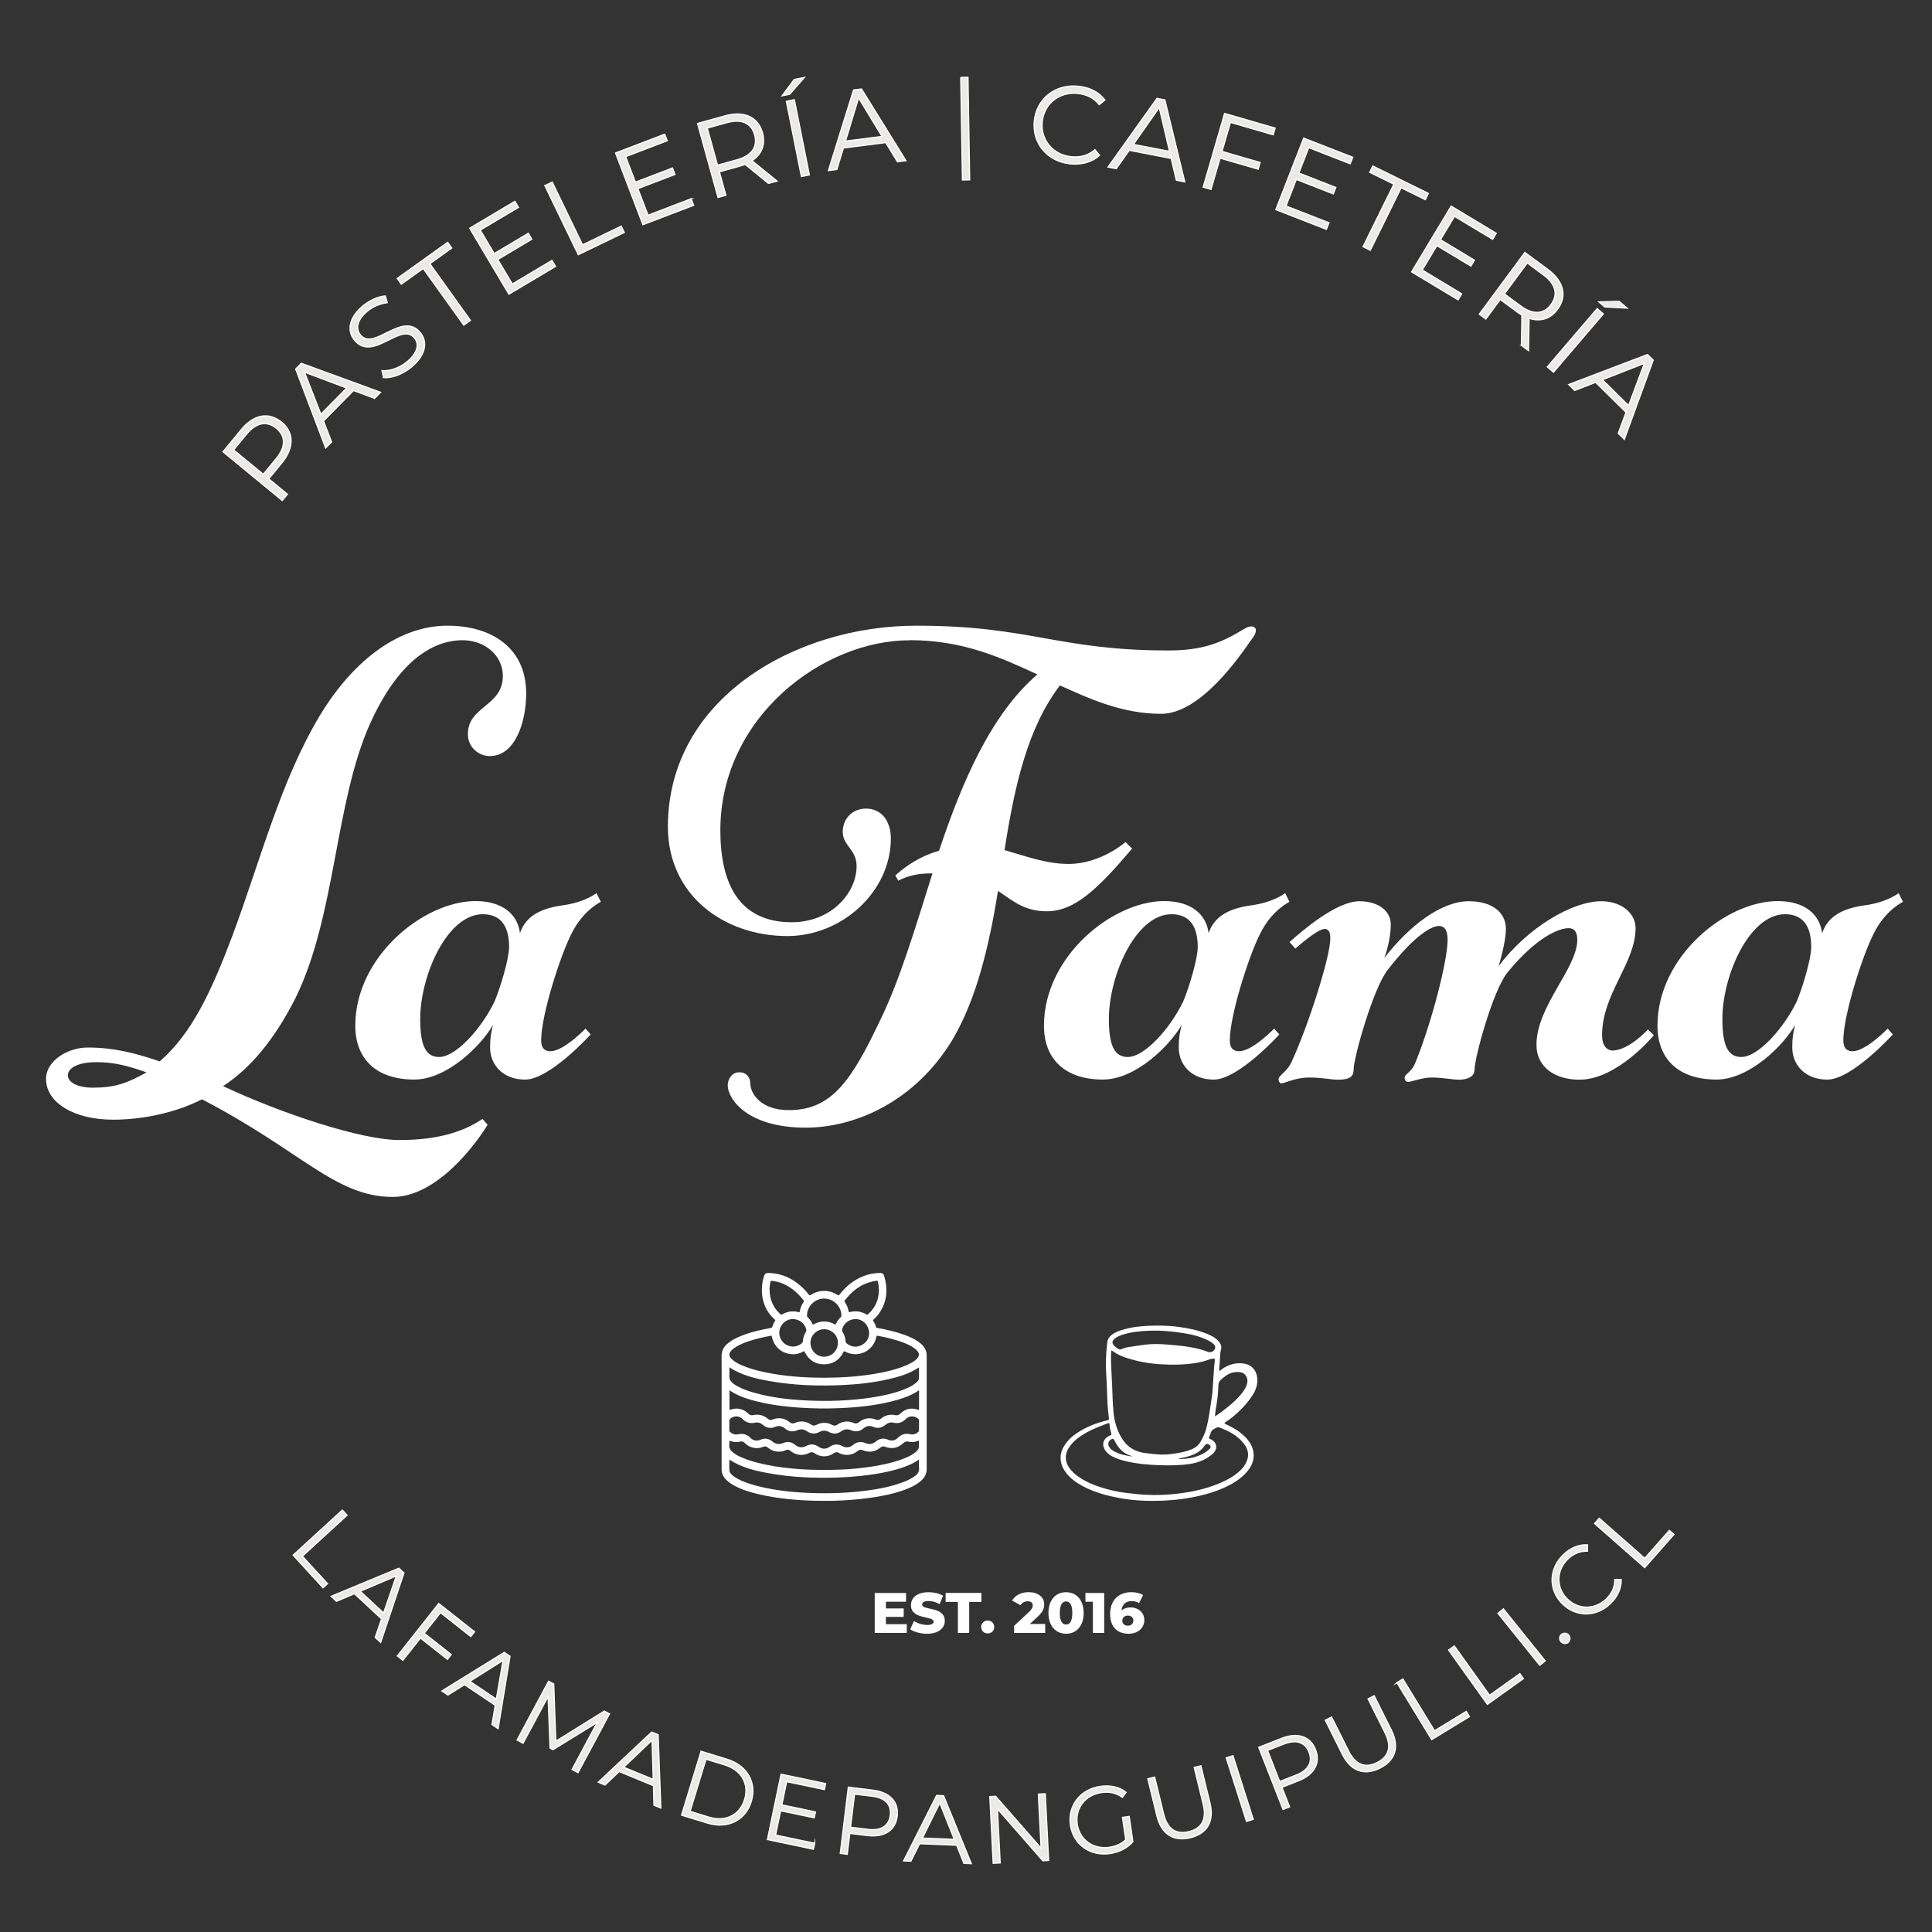 <?xml version="1.0" encoding="UTF-8"?>
<svg id="Capa_1" data-name="Capa 1" xmlns="http://www.w3.org/2000/svg" viewBox="0 0 400 400">
  <rect x="0" y="0" width="400" height="400" fill="#333333" stroke="none"/>
  <defs>
    <style>
      .cls-1 {
        fill: #ebeae6;
        stroke: #fff;
        stroke-miterlimit: 10;
        stroke-width: .25px;
      }

      .cls-2 {
        fill: #fff;
        stroke-width: 0px;
      }
    </style>
  </defs>
  <g>
    <g>
      <path class="cls-2" d="m187.74,336.27v1.81h-6.64v-8.27h6.49v1.81h-4.17v1.39h3.68v1.75h-3.68v1.51h4.33Z"/>
      <path class="cls-2" d="m188.45,337.34l.77-1.73c.73.48,1.77.82,2.73.82s1.35-.27,1.35-.67c0-1.31-4.7-.35-4.7-3.43,0-1.48,1.21-2.68,3.66-2.68,1.07,0,2.19.25,3,.72l-.72,1.74c-.79-.43-1.57-.64-2.29-.64-.98,0-1.33.33-1.33.74,0,1.26,4.69.32,4.69,3.37,0,1.44-1.21,2.67-3.66,2.67-1.36,0-2.71-.37-3.49-.91Z"/>
      <path class="cls-2" d="m198.32,331.66h-2.54v-1.86h7.41v1.86h-2.53v6.42h-2.34v-6.42Z"/>
      <path class="cls-2" d="m203.14,336.85c0-.81.59-1.33,1.35-1.33s1.35.52,1.35,1.33-.58,1.33-1.35,1.33-1.35-.55-1.35-1.33Z"/>
      <path class="cls-2" d="m216.4,336.22v1.86h-6.44v-1.47l3.1-2.89c.66-.62.76-.99.76-1.34,0-.53-.35-.85-1.06-.85-.6,0-1.15.27-1.48.81l-1.74-.97c.63-1.04,1.8-1.73,3.43-1.73,1.9,0,3.22.98,3.22,2.52,0,.8-.23,1.54-1.41,2.62l-1.56,1.44h3.19Z"/>
      <path class="cls-2" d="m217.07,333.95c0-2.73,1.54-4.3,3.65-4.3s3.64,1.57,3.64,4.3-1.54,4.3-3.64,4.3-3.65-1.57-3.65-4.3Zm4.94,0c0-1.74-.54-2.39-1.29-2.39s-1.3.65-1.3,2.39.54,2.39,1.3,2.39,1.29-.65,1.29-2.39Z"/>
      <path class="cls-2" d="m228.61,329.81v8.27h-2.34v-6.46h-1.54v-1.81h3.88Z"/>
      <path class="cls-2" d="m236.92,335.42c0,1.73-1.44,2.83-3.25,2.83-2.32,0-3.83-1.39-3.83-4.08,0-2.88,1.78-4.53,4.39-4.53.94,0,1.83.21,2.44.6l-.85,1.68c-.47-.33-.99-.43-1.53-.43-1.18,0-1.97.66-2.09,1.93.46-.4,1.09-.62,1.87-.62,1.56,0,2.85,1.03,2.85,2.61Zm-2.27.11c0-.64-.46-1.04-1.14-1.04s-1.15.43-1.15,1.05.45,1.04,1.16,1.04c.66,0,1.12-.4,1.12-1.05Z"/>
    </g>
    <g>
      <path class="cls-2" d="m100.94,232.88c-2.26,3.77-10.41,14.93-19.61,14.93-11.92,0-18.86-9.5-39.52-20.21-5.58,2.87-12.52,4.22-18.4,4.22-7.99,0-13.88-3.47-13.88-8.45,0-3.77,4.53-6.49,8.6-6.49,5.28,0,9.65,1.06,14.93,2.87,6.64-5.73,10.71-14.48,15.09-26.1,6.03-16.29,9.96-31.98,18.1-45.56,7.24-11.92,16.75-18.55,26.4-18.55,9.05,0,16.29,4.53,16.29,14.03,0,5.88-2.26,12.97-7.54,12.97-2.26,0-4.53-1.81-4.53-4.53,0-5.88,7.24-5.73,7.24-12.07,0-4.37-3.92-7.39-8.3-7.39-7.54,0-14.18,6.18-19.16,17.2-7.39,16.44-7.09,39.98-15.54,57.02-4.38,8.6-9.35,14.48-14.93,18.1,12.22,5.73,28.66,11.16,36.51,11.16,7.09,0,12.82-1.36,17.2-4.38l1.05,1.21Zm-70.6-10.86c-3.92-1.36-6.64-2.11-10.41-2.11s-5.88,1.21-5.88,2.72,2.11,2.56,5.13,2.56c4.68,0,7.09-.91,11.16-3.17Z"/>
      <path class="cls-2" d="m113.99,217.64c2.72,0,7.24-4.68,7.24-4.68l1.06,1.21s-8.45,9.35-13.58,9.35c-4.53,0-7.24-3.02-7.24-6.64,0-1.96.15-2.86.6-4.68-2.41,4.23-9.5,11.31-16.29,11.31-8,0-12.22-4.37-12.22-11.16,0-14.33,14.18-25.79,24.89-25.79,5.73,0,8.75,2.87,9.2,6.64,1.05-3.02,3.47-4.98,8.6-5.73,4.83-.6,7.24-2.56,7.24-2.56l.91,1.81s-3.62,1.66-6.03,6.49c-2.41,4.68-6.33,17.05-6.33,22.18,0,1.66.75,2.26,1.96,2.26Zm-11.61-10.26c1.21-2.86,3.02-8.9,3.02-11.31,0-3.62-1.21-6.79-5.43-6.79-7.39,0-12.97,12.67-12.97,21.72,0,5.58,1.21,7.84,3.92,7.84,3.47,0,8.75-5.88,11.46-11.47Z"/>
      <path class="cls-2" d="m188.36,132.56c-18.1,0-39.22,15.99-39.22,39.37,0,10.41,3.47,19.01,14.78,19.01,8.15,0,13.43-6.03,13.43-11.61,0-3.47-2.87-4.22-2.87-7.09,0-2.56,1.81-4.83,4.83-4.83,3.17,0,5.13,2.56,5.13,6.18,0,11.01-10.11,20.21-21.42,20.21-13.12,0-24.74-8.45-24.74-22.63,0-26.55,26.4-41.63,51.44-41.63,23.68,0,29.26,5.13,52.19,5.13,6.94,0,10.86-1.51,15.54-4.38.75-.45,1.21-.6,1.66-.6s.91.3.91.75c0,.6-.3,1.21-.91,1.96-2.41,3.47-10.56,15.39-18.7,15.39s-14.93-3.17-20.97-5.88c-6.64,8.75-9.35,20.52-11.46,34.09,4.68,1.36,8.75,2.87,13.28,2.87,6.64,0,11.77-4.53,11.77-4.53l1.36,1.36c-6.94,8.14-11.77,12.97-17.65,12.97-4.53,0-6.79-1.96-10.11-4.22-1.81,11.16-4.38,22.33-9.5,30.92-7.69,12.67-20.06,18.1-30.32,18.1-12.22,0-16.14-6.03-16.14-8.75,0-1.36.91-2.72,2.41-2.72,1.66,0,2.26,1.36,2.26,2.26,0,2.11,2.11,5.58,8,5.58,8.9,0,12.97-6.18,18.86-18.55,4.07-8.3,7.24-19.01,10.86-30.47-2.56,0-4.68.3-7.09,1.51l-.6-1.06s3.62-3.62,9.05-5.13c4.83-14.48,10.86-28.36,20.36-36.51-7.54-3.47-15.39-7.09-26.4-7.09Z"/>
      <path class="cls-2" d="m256.57,217.64c2.72,0,7.24-4.68,7.24-4.68l1.06,1.21s-8.45,9.35-13.58,9.35c-4.53,0-7.24-3.02-7.24-6.64,0-1.96.15-2.86.6-4.68-2.41,4.23-9.5,11.31-16.29,11.31-8,0-12.22-4.37-12.22-11.16,0-14.33,14.18-25.79,24.89-25.79,5.73,0,8.75,2.87,9.2,6.64,1.05-3.02,3.47-4.98,8.6-5.73,4.83-.6,7.24-2.56,7.24-2.56l.91,1.81s-3.62,1.66-6.03,6.49c-2.41,4.68-6.33,17.05-6.33,22.18,0,1.66.75,2.26,1.96,2.26Zm-11.61-10.26c1.21-2.86,3.02-8.9,3.02-11.31,0-3.62-1.21-6.79-5.43-6.79-7.39,0-12.97,12.67-12.97,21.72,0,5.58,1.21,7.84,3.92,7.84,3.47,0,8.75-5.88,11.46-11.47Z"/>
      <path class="cls-2" d="m338.63,192.15c0,7.24-6.94,13.58-6.94,22.18,0,2.56,1.36,3.17,2.11,3.17,3.47,0,7.39-4.37,7.39-4.37l1.21,1.21s-7.54,9.2-15.39,9.2c-4.83,0-8.9-2.41-8.9-7.24,0-8,8.45-15.84,8.45-21.72,0-1.81-.75-2.41-1.81-2.41-1.96,0-6.64,1.81-12.67,9.2-3.02,3.77-6.79,17.65-6.79,20.06,0,1.66-1.81,2.11-3.17,2.11-1.51,0-3.32-.45-5.73-.45-1.96,0-4.23.91-4.83.91-.45,0-.75-.3-.75-.91,0-.75,1.36-.91,2.26-3.17,3.32-8.14,6.64-20.97,6.64-25.34,0-1.96-.6-2.87-1.81-2.87-1.36,0-4.83,1.66-10.56,9.05-3.02,3.77-7.09,18.25-7.09,20.67,0,1.66-1.05,2.11-3.32,2.11-1.36,0-3.17-.45-5.88-.45-2.87,0-5.13,1.21-5.73,1.21-.3,0-.6-.3-.6-.9,0-.75,1.81-1.51,2.72-3.62,3.47-7.54,7.99-21.72,7.99-25.49,0-1.51-.45-1.96-1.21-1.96-1.51,0-6.03,4.07-6.03,4.07l-1.21-1.36c2.56-2.26,9.65-8.45,14.48-8.45,3.62,0,6.49,1.81,6.49,4.83s-1.05,6.18-1.36,6.94c5.13-6.64,11.77-11.77,17.5-11.77,4.98,0,7.69,2.41,7.69,5.73,0,2.86-1.51,7.69-1.51,7.69,6.03-7.99,15.24-13.42,21.27-13.42,4.07,0,7.09,2.41,7.09,5.58Z"/>
      <path class="cls-2" d="m383.59,217.64c2.72,0,7.24-4.68,7.24-4.68l1.06,1.21s-8.45,9.35-13.58,9.35c-4.53,0-7.24-3.02-7.24-6.64,0-1.96.15-2.86.6-4.68-2.41,4.23-9.5,11.31-16.29,11.31-8,0-12.22-4.37-12.22-11.16,0-14.33,14.18-25.79,24.89-25.79,5.73,0,8.75,2.87,9.2,6.64,1.05-3.02,3.47-4.98,8.6-5.73,4.83-.6,7.24-2.56,7.24-2.56l.91,1.81s-3.62,1.66-6.03,6.49c-2.41,4.68-6.33,17.05-6.33,22.18,0,1.66.75,2.26,1.96,2.26Zm-11.61-10.26c1.21-2.86,3.02-8.9,3.02-11.31,0-3.62-1.21-6.79-5.43-6.79-7.39,0-12.97,12.67-12.97,21.72,0,5.58,1.21,7.84,3.92,7.84,3.47,0,8.75-5.88,11.46-11.47Z"/>
    </g>
    <path class="cls-2" d="m256.76,296.57c-.9-.69-1.9-1.2-2.92-1.68-.41-.19-.42-.27-.04-.51.87-.56,1.67-1.2,2.43-1.9,1.19-1.08,2.24-2.29,3.12-3.64.59-.91.94-1.92.97-3.01.04-1.62-.82-3.28-2.93-3.54-1.39-.17-2.65.13-3.84.81-.36.21-.69.46-1.03.75-.15-.25-.09-.46-.08-.66.05-.72.13-1.44.15-2.17.02-.55.06-1.1.22-1.64.14-.49.01-.94-.27-1.36-.29-.43-.66-.79-1.1-1.07-.48-.32-.99-.58-1.52-.79-1.89-.77-3.87-1.16-5.87-1.44-1.7-.24-3.42-.29-5.14-.26-2.03.03-4.04.19-6,.72-1.01.27-2.02.59-2.85,1.28-.47.4-.75.88-.82,1.51-.26,2.24-.36,4.48-.2,6.73.14,2,.16,4,.26,6,.05.93.17,1.86.27,2.79.05.49.05.49-.43.61-.07.02-.15.03-.22.05-1.93.46-3.74,1.19-5.43,2.22-1.27.77-2.39,1.71-3.17,3-.73,1.2-.96,2.48-.52,3.84.31.97.88,1.77,1.59,2.48,1.01,1.01,2.21,1.75,3.49,2.36,2.5,1.2,5.17,1.83,7.89,2.27,1.94.31,3.91.42,5.87.42,2.67,0,5.34-.2,7.97-.69,2.83-.53,5.57-1.3,8.12-2.67,1.51-.82,2.87-1.81,3.88-3.23,1.22-1.71,1.27-3.69.15-5.47-.53-.84-1.23-1.5-2.01-2.09Zm-3.99-10.9c.67-.61,1.36-1.16,2.24-1.44.56-.17,1.11-.2,1.69-.14,1.12.11,1.76,1.2,1.52,2.26-.14.62-.43,1.18-.8,1.7-.96,1.33-2.16,2.41-3.43,3.42-.75.61-1.54,1.18-2.45,1.79.07-.59.09-1.04.17-1.49.3-1.65.51-3.32.55-5,0-.45.16-.78.5-1.09Zm-2.39,13.44c.33.25.36.58.05.87-.39.37-.81.69-1.29.95-1.16.63-2.4.97-3.71,1.08-.49.04-.98.12-1.49,0,.33-.07.66-.14,1-.21.75-.16,1.48-.37,2.19-.67.92-.39,1.68-.96,2.25-1.79.3-.45.64-.51,1-.22Zm-19.69-21.87c.45-.4.99-.64,1.55-.84,1.77-.61,3.6-.79,5.46-.88,2.43-.11,4.84.1,7.23.47,1.79.28,3.55.7,5.19,1.52.43.21.83.46,1.17.81.19.19.34.41.31.71-.05.59-.84,1.11-1.4.89-2.76-1.07-5.67-1.31-8.57-1.55-1.51-.12-3.05-.17-4.56.03-1.17.15-2.34.34-3.51.51-.47.07-.93.23-1.37.41-.23.1-.44.09-.65-.05-.32-.2-.64-.41-.9-.69-.43-.47-.42-.92.05-1.34Zm-.48,8.88c-.06-1.35-.13-2.7-.18-4.05-.03-.81,0-1.63.04-2.43.14-.04.22.02.29.08,1.17.87,2.52,1.35,3.9,1.73,1.88.53,3.79.86,5.74.99,2.55.16,5.11.16,7.64-.26.9-.15,1.8-.36,2.65-.69.31-.12.62-.19.95-.2.19,0,.29.05.28.26,0,.06,0,.11-.01.17-.19,1.42-.22,2.85-.34,4.27-.09,1.06-.09,2.13-.26,3.19-.35,2.24-.6,4.5-1.2,6.69-.24.89-.64,1.71-1.08,2.51-.43.79-1.07,1.32-1.89,1.67-1.3.55-2.67.78-4.05.97-1.33.19-2.66.17-3.99,0-.49-.06-.99-.11-1.48-.16-2.32-.26-4.05-1.4-5.18-3.46-.85-1.55-1.32-3.19-1.49-4.95-.21-2.11-.23-4.22-.32-6.34Zm4.32,15.44c-1.35-.16-2.67-.44-3.87-1.08-.39-.21-.73-.49-.98-.86-.43-.64-.23-1.33.47-1.66.24-.11.4-.08.52.16.11.22.24.43.36.65.69,1.25,1.65,2.18,3.04,2.62.16.05.31.12.47.18Zm23.37,1.46c-.32.57-.74,1.06-1.21,1.51-1.28,1.19-2.79,1.98-4.39,2.64-2.83,1.16-5.79,1.78-8.82,2.11-3.04.34-6.09.33-9.17-.06-2.69-.26-5.34-.82-7.9-1.83-1.09-.43-2.12-.96-3.08-1.62-.7-.48-1.31-1.04-1.83-1.71-1.08-1.41-1.11-3.05-.09-4.51.91-1.3,2.17-2.18,3.52-2.95,1.39-.78,2.87-1.32,4.35-1.89.34-.13.41-.09.44.26.06.59.15,1.17.35,1.73.08.23.04.4-.22.49-.14.05-.28.12-.41.2-1.04.59-1.34,1.71-.71,2.74.38.62.91,1.07,1.55,1.4.9.47,1.86.78,2.85,1.01,2.33.53,4.7.75,7.09.82,2.04.06,4.08.04,6.11-.26,1.47-.22,2.85-.7,4.07-1.57.31-.22.62-.45.88-.73.83-.9.66-2.08-.39-2.72-.2-.12-.55-.1-.57-.4,0-.21.14-.43.22-.64.02-.05.05-.1.06-.16.11-.79.76-1.03,1.35-1.34.14-.08.3-.07.45-.02,2.03.74,3.92,1.73,5.24,3.52.92,1.25,1.02,2.59.25,3.98Z"/>
    <g id="_77EAlV" data-name="77EAlV">
      <path class="cls-2" d="m191.87,280.78c0-1.03-.37-1.83-1.12-2.5-.99-.89-2.17-1.42-3.4-1.88-1.84-.68-3.74-1.12-5.66-1.45-.2-.03-.31-.1-.36-.31-.09-.37-.25-.73-.48-1.04-.15-.21-.11-.31.07-.47.41-.35.77-.75,1.07-1.19,1.71-2.43,1.88-5.07,1.05-7.83-.12-.39-.4-.56-.81-.56-1.2,0-2.36.22-3.47.66-2.03.8-3.64,2.14-4.97,3.85-.11.14-.18.16-.34.06-1.88-1.15-3.77-1.15-5.65,0-.17.1-.23.06-.34-.07-.49-.64-1.03-1.23-1.63-1.76-1.93-1.71-4.15-2.71-6.76-2.74-.48,0-.74.18-.88.62-.49,1.56-.6,3.15-.27,4.75.35,1.69,1.18,3.1,2.46,4.25.15.13.17.22.05.39-.23.32-.4.68-.49,1.06-.06.24-.19.29-.4.33-2.18.39-4.33.89-6.38,1.75-.97.41-1.89.89-2.67,1.6-.72.66-1.09,1.45-1.09,2.45.02,3.87,0,7.74,0,11.61h0c0,3.95,0,7.9,0,11.85,0,.63.17,1.19.55,1.7.57.76,1.33,1.28,2.16,1.72,1.61.85,3.35,1.36,5.11,1.77,3.88.89,7.82,1.23,11.78,1.32,3.52.08,7.03-.08,10.52-.53,2.51-.32,4.99-.78,7.38-1.6,1.29-.45,2.55-.98,3.62-1.86.8-.66,1.34-1.46,1.34-2.56,0-7.8-.01-15.61,0-23.41Zm-16.98-11.52c1.5-1.97,3.34-3.42,5.81-3.96.22-.05.44-.08.66-.11.37-.05.34-.13.44.32.11.52.16,1.04.17,1.57,0,2-.75,3.67-2.25,5.01-.13.11-.22.12-.37.03-1.05-.62-2.17-.77-3.35-.48-.21.05-.27.02-.31-.19-.12-.69-.39-1.33-.79-1.91-.07-.1-.1-.17-.02-.28Zm-.53,5.96c.36-1.4,1.7-2.28,3.16-2.09,1.37.18,2.43,1.41,2.43,3-.06,1.01-.58,1.9-1.66,2.4-1.06.49-2.07.33-2.98-.39-.15-.12-.22-.25-.24-.45-.05-.7-.26-1.35-.63-1.94-.11-.18-.12-.34-.07-.53Zm-3.69-6.36c1.94.02,3.52,1.6,3.53,3.53,0,.13-.04.23-.14.33-.42.39-.76.85-.99,1.38-.06.14-.11.16-.25.08-1.45-.78-2.91-.78-4.37,0-.13.07-.19.07-.25-.08-.24-.54-.57-1.01-1-1.4-.11-.1-.12-.21-.12-.34.02-1.94,1.64-3.52,3.58-3.51Zm2.81,9.15c-.02,1.64-1.28,2.89-2.89,2.88-1.57-.02-2.81-1.31-2.79-2.92.01-1.52,1.32-2.78,2.86-2.77,1.56.02,2.84,1.29,2.82,2.81Zm-6.61-2.3c-.4.62-.61,1.3-.66,2.04,0,.14-.06.23-.16.32-.9.81-2.23.95-3.28.34-1.07-.62-1.63-1.86-1.37-3.06.26-1.21,1.29-2.13,2.49-2.24.12-.01.25-.02.3-.02,1.39.08,2.42.92,2.74,2.17.04.16.03.3-.07.45Zm-7.55-8.69c0-.51.08-1.07.19-1.63.04-.2.12-.23.31-.21,2.25.26,4.06,1.34,5.61,2.94.34.35.64.72.94,1.1.08.11.11.19.02.32-.42.59-.68,1.25-.8,1.96-.03.17-.08.2-.24.16-1.21-.31-2.35-.16-3.42.48-.17.1-.25.04-.36-.06-1.49-1.33-2.22-3-2.23-5.05Zm-8.15,12.93c.24-.4.59-.69.97-.94,1.17-.77,2.47-1.22,3.8-1.61,1.18-.35,2.38-.6,3.59-.84.19-.04.24.02.28.19.45,2.09,1.97,3.44,4.08,3.62.86.07,1.67-.12,2.41-.55.16-.09.22-.07.3.1.83,1.64,2.17,2.55,4.01,2.55,1.84,0,3.19-.89,4.02-2.54.09-.17.13-.21.32-.11,2.64,1.45,5.91-.07,6.48-3.03.05-.25.14-.26.35-.22,1.95.37,3.87.82,5.71,1.58.7.29,1.38.63,1.98,1.11.2.16.39.34.54.55.32.45.32.84,0,1.28-.32.44-.76.75-1.23,1.01-1.38.79-2.89,1.26-4.42,1.66-2.55.65-5.14,1.01-7.75,1.24-1.98.17-3.97.23-5.87.25-3.58-.01-7.06-.21-10.51-.79-2.25-.38-4.48-.87-6.59-1.77-.66-.28-1.29-.6-1.86-1.05-.25-.2-.48-.42-.64-.71-.19-.33-.18-.66.01-.99Zm-.16,5.09c.02-.64,0-1.28,0-1.95,2.6,1.69,5.5,2.36,8.44,2.87,4.98.87,10,1.04,15.04.8,3.18-.15,6.35-.5,9.46-1.21,1.82-.41,3.61-.93,5.26-1.82.35-.19.68-.4,1.05-.62,0,.77.02,1.51,0,2.26-.02.38-.3.66-.58.9-.71.62-1.55,1.02-2.41,1.36-2.21.88-4.52,1.36-6.86,1.72-4.58.69-9.18.82-13.8.58-3.43-.18-6.82-.59-10.14-1.49-1.33-.36-2.63-.79-3.84-1.46-.44-.24-.85-.52-1.2-.89-.27-.29-.43-.62-.42-1.03Zm0,3.04c0-.07-.03-.14.04-.22.23.15.46.3.7.44,1.6.92,3.34,1.46,5.12,1.89,2.82.68,5.68,1.04,8.57,1.24,2.98.21,5.95.24,8.93.09,3.86-.2,7.7-.62,11.43-1.7,1.56-.45,3.08-1.02,4.42-1.96.08.05.06.12.06.18,0,1.21,0,2.43,0,3.64,0,.19-.03.25-.23.18-1.41-.47-2.65-.19-3.71.86-.26.26-.56.35-.92.28-1.15-.25-2.18,0-3.08.75-.31.26-.59.32-1,.16-1.25-.5-2.44-.31-3.49.53-.37.3-.69.34-1.12.16-1.18-.49-2.32-.36-3.38.37-.35.24-.67.25-1.04.05-1.08-.58-2.19-.58-3.28-.02-.4.21-.73.2-1.11-.06-1.06-.72-2.2-.84-3.38-.33-.4.17-.71.12-1.05-.16-1.07-.87-2.28-1.05-3.56-.54-.36.14-.63.1-.91-.14-.91-.77-1.95-1.04-3.12-.78-.38.08-.67-.02-.94-.29-1.04-1.03-2.27-1.31-3.66-.86-.22.07-.27.05-.27-.18,0-1.2,0-2.39,0-3.59Zm39.26,7.04c0,.33,0,.66,0,.99,0,.16-.05.27-.16.37-.47.41-1.01.6-1.63.46-1.01-.22-1.87,0-2.61.76-.56.57-1.28.69-2.03.37-.93-.41-1.76-.24-2.52.39-.66.54-1.35.65-2.14.32-.94-.4-1.81-.28-2.59.4-.62.53-1.45.62-2.17.23-.91-.5-1.79-.46-2.64.13-.76.53-1.56.52-2.31-.01-.82-.58-1.69-.62-2.57-.15-.79.42-1.57.34-2.26-.23-.75-.64-1.6-.77-2.5-.38-.83.35-1.54.24-2.23-.33-.73-.61-1.55-.76-2.45-.36-.74.33-1.53.19-2.09-.39-.7-.73-1.54-.95-2.51-.74-.64.14-1.2-.03-1.69-.45-.12-.1-.17-.21-.17-.37,0-.67,0-1.34,0-2.01,0-.15.05-.25.15-.35.71-.69,1.88-.7,2.58.02.73.74,1.57.99,2.58.76.63-.14,1.17.06,1.66.47.66.56,1.41.77,2.27.49.09-.03.18-.08.27-.11.72-.28,1.38-.17,1.97.33.79.67,1.65.79,2.59.39.71-.3,1.36-.24,2,.2.82.58,1.69.63,2.57.16.67-.36,1.32-.36,1.99,0,.87.47,1.73.43,2.55-.15.65-.46,1.31-.52,2.04-.21.92.39,1.77.27,2.55-.38.59-.51,1.27-.66,1.99-.34.95.42,1.79.24,2.56-.4.32-.27.68-.44,1.11-.49.18-.02.36,0,.53.04,1.01.24,1.85-.01,2.58-.76.69-.71,1.8-.72,2.55-.06.13.11.2.23.19.41-.02.33,0,.66,0,.99Zm-39.27,4.01c.03-.22,0-.45,0-.67,0-.13,0-.2.17-.14.7.28,1.42.32,2.15.14.34-.08.62.03.87.29.98,1.03,2.51,1.36,3.82.8.38-.16.67-.1.95.15.58.5,1.25.78,2.01.84.58.05,1.14-.03,1.67-.28.38-.18.7-.14,1.03.14,1.07.92,2.65,1.09,3.9.4.38-.21.69-.19,1.04.06,1.24.88,2.81.88,4.05-.01.33-.23.64-.26.99-.06,1.26.7,2.82.55,3.93-.39.33-.28.64-.31,1.03-.15,1.32.54,2.55.36,3.66-.54.32-.25.6-.32,1-.17,1.35.52,2.61.29,3.67-.7.39-.36.75-.47,1.25-.35.61.15,1.23.08,1.81-.16.24-.1.27-.02.26.19-.01.25-.02.5,0,.75.04.52-.18.91-.55,1.25-.62.57-1.36.94-2.12,1.27-1.81.77-3.72,1.24-5.65,1.6-3.41.64-6.86.9-10.32.94-.34,0-.68,0-1.02,0-3.46,0-6.9-.2-10.31-.77-2.27-.38-4.52-.88-6.65-1.78-.67-.28-1.31-.62-1.88-1.07-.52-.41-.85-.9-.77-1.61Zm38.43,6.46c-.9.68-1.93,1.1-2.99,1.47-2.25.78-4.58,1.23-6.93,1.54-3.66.49-7.34.63-11.02.53-3.8-.11-7.58-.47-11.29-1.37-1.66-.41-3.28-.9-4.77-1.76-.39-.23-.76-.5-1.07-.84-.24-.27-.37-.58-.36-.95.01-.66,0-1.32,0-2.01,2.54,1.65,5.36,2.32,8.23,2.83,4.68.84,9.41,1.04,14.15.88,3.11-.11,6.19-.4,9.25-.98,2.11-.41,4.19-.94,6.15-1.87.5-.24.98-.53,1.49-.88,0,.61-.04,1.17.01,1.72.07.76-.28,1.28-.85,1.7Z"/>
    </g>
  </g>
  <g>
    <path class="cls-1" d="m58.29,87.38c2.61,2.15,2.63,5.34.06,8.46l-2.71,3.3,3.87,3.19-1.07,1.3-12.27-10.1,3.78-4.59c2.57-3.12,5.7-3.72,8.33-1.55Zm-1.07,1.3c-1.96-1.62-4.15-1.24-6.17,1.21l-2.68,3.26,6.14,5.05,2.68-3.26c2.02-2.45,1.96-4.68.03-6.26Z"/>
    <path class="cls-1" d="m73.19,80.86l-6.22,6.3,1.68,4.34-1.23,1.24-6.2-16.34,1.16-1.18,16.41,6-1.24,1.26-4.36-1.63Zm-1.4-.52l-8.75-3.29,3.39,8.71,5.36-5.43Z"/>
    <path class="cls-1" d="m79.42,78.16l-.33-1.41c1.58.12,3.65-.56,5.25-1.91,2.27-1.92,2.45-3.71,1.44-4.9-2.81-3.33-8.56,5.03-12.35.54-1.51-1.79-1.42-4.5,1.66-7.11,1.37-1.16,3.13-1.96,4.67-2.1l.43,1.39c-1.61.2-3.1.9-4.18,1.81-2.22,1.87-2.37,3.7-1.35,4.91,2.81,3.33,8.58-4.99,12.32-.57,1.51,1.79,1.38,4.51-1.73,7.13-1.82,1.54-4.15,2.41-5.84,2.23Z"/>
    <path class="cls-1" d="m87.63,55.58l-4.54,3.25-.85-1.18,10.44-7.48.85,1.18-4.54,3.25,8.4,11.73-1.37.98-8.4-11.73Z"/>
    <path class="cls-1" d="m114.28,53.91l.74,1.25-9.66,5.75-8.12-13.66,9.37-5.57.74,1.25-7.92,4.71,2.89,4.86,7.06-4.2.73,1.23-7.06,4.2,3.02,5.07,8.21-4.89Z"/>
    <path class="cls-1" d="m112.82,38.43l1.51-.73,6.28,12.99,8.01-3.87.63,1.31-9.52,4.6-6.92-14.3Z"/>
    <path class="cls-1" d="m143.09,41.15l.52,1.36-10.5,4.01-5.67-14.85,10.18-3.89.52,1.36-8.61,3.29,2.02,5.28,7.68-2.93.51,1.34-7.68,2.93,2.11,5.51,8.93-3.41Z"/>
    <path class="cls-1" d="m159.12,37.99l-4.86-3.96c-.38.15-.77.28-1.21.4l-4.11,1.14,1.34,4.86-1.62.45-4.24-15.32,5.73-1.59c3.89-1.08,6.8.24,7.71,3.52.67,2.41-.14,4.44-2.17,5.78l5.19,4.22-1.77.49Zm-2.87-10.04c-.68-2.45-2.68-3.4-5.75-2.56l-4.07,1.13,2.12,7.68,4.07-1.13c3.06-.85,4.29-2.72,3.62-5.12Z"/>
    <path class="cls-1" d="m164.43,16.46l2.11-.42-3.05,3.48-1.56.31,2.5-3.37Zm-1.62,4.51l1.65-.33,3.11,15.58-1.65.33-3.11-15.58Z"/>
    <path class="cls-1" d="m183.4,29.52l-8.78,1.12-1.36,4.45-1.74.22,5.2-16.68,1.64-.21,9.21,14.85-1.76.22-2.43-3.97Zm-.78-1.27l-4.86-7.99-2.71,8.95,7.57-.96Z"/>
    <path class="cls-1" d="m198.91,16.03l1.5-.03.35,21.24-1.5.02-.35-21.24Z"/>
    <path class="cls-1" d="m214.13,25.1c.45-4.63,4.3-7.71,9.07-7.25,2.3.22,4.31,1.19,5.56,2.86l-1.16.96c-1.16-1.43-2.69-2.15-4.5-2.33-3.82-.37-6.96,2.16-7.32,5.91-.36,3.75,2.24,6.83,6.06,7.2,1.81.17,3.44-.24,4.86-1.45l.96,1.16c-1.55,1.4-3.7,1.99-6.03,1.77-4.74-.46-7.94-4.21-7.5-8.84Z"/>
    <path class="cls-1" d="m242.48,32.8l-8.69-1.68-2.68,3.8-1.71-.33,10.14-14.22,1.63.31,4.12,16.97-1.74-.34-1.07-4.53Zm-.34-1.45l-2.13-9.1-5.36,7.65,7.49,1.44Z"/>
    <path class="cls-1" d="m254.74,25.36l-1.74,5.99,7.89,2.29-.4,1.39-7.89-2.29-1.88,6.47-1.61-.47,4.43-15.25,10.46,3.03-.4,1.39-8.84-2.57Z"/>
    <path class="cls-1" d="m275.14,46.13l-.53,1.35-10.46-4.08,5.77-14.8,10.15,3.96-.53,1.35-8.58-3.35-2.05,5.26,7.65,2.99-.52,1.33-7.65-2.99-2.14,5.5,8.9,3.47Z"/>
    <path class="cls-1" d="m288.59,38.14l-5.01-2.47.64-1.3,11.52,5.67-.64,1.3-5.01-2.47-6.38,12.94-1.5-.74,6.38-12.94Z"/>
    <path class="cls-1" d="m302.63,60.84l-.75,1.24-9.62-5.79,8.19-13.61,9.33,5.62-.75,1.24-7.89-4.75-2.91,4.84,7.04,4.24-.74,1.22-7.04-4.24-3.04,5.05,8.18,4.93Z"/>
    <path class="cls-1" d="m314.99,71.5l.11-6.26c-.36-.21-.7-.43-1.06-.7l-3.43-2.54-2.99,4.05-1.35-1,9.44-12.78,4.78,3.53c3.25,2.4,4.01,5.5,1.98,8.24-1.48,2.01-3.58,2.63-5.89,1.86l-.12,6.69-1.48-1.09Zm6.13-8.45c1.51-2.04,1.02-4.21-1.53-6.1l-3.39-2.51-4.73,6.41,3.4,2.51c2.56,1.89,4.78,1.7,6.27-.31Z"/>
    <path class="cls-1" d="m330.67,63.9l1.28,1.09-10.32,12.07-1.28-1.09,10.32-12.07Zm4.55-1.51l1.64,1.4-4.62-.25-1.21-1.03,4.19-.12Z"/>
    <path class="cls-1" d="m336.66,85.37l-6.3-6.21-4.34,1.68-1.24-1.23,16.32-6.21,1.18,1.16-5.98,16.4-1.26-1.24,1.62-4.36Zm.52-1.4l3.28-8.75-8.7,3.4,5.43,5.35Z"/>
  </g>
  <g>
    <path class="cls-1" d="m70.88,312.64l.98,1.07-9.26,8.49,5.21,5.68-.93.85-6.19-6.75,10.19-9.34Z"/>
    <path class="cls-1" d="m79,335.18l-5.61-5.22-3.73,1.57-1.11-1.03,14.03-5.82,1.05.98-4.82,14.39-1.12-1.04,1.31-3.83Zm.42-1.23l2.64-7.68-7.48,3.18,4.84,4.5Z"/>
    <path class="cls-1" d="m91.19,333.89l-3.36,4.26,5.59,4.41-.78.99-5.59-4.41-3.64,4.6-1.14-.9,8.57-10.85,7.41,5.85-.78.99-6.27-4.95Z"/>
    <path class="cls-1" d="m102.54,353.06l-6.37-4.27-3.43,2.15-1.26-.84,12.92-7.99,1.19.8-2.46,14.99-1.27-.85.68-3.99Zm.22-1.28l1.39-8.01-6.88,4.33,5.49,3.68Z"/>
    <path class="cls-1" d="m126.19,354.83l-6.52,12.18-1.23-.66,5.22-9.75-9.16,5.65-.61-.32-.41-10.7-5.19,9.69-1.23-.66,6.52-12.18,1.06.57.43,11.85,10.05-6.24,1.06.57Z"/>
    <path class="cls-1" d="m135.28,369.7l-7.09-2.92-2.93,2.79-1.4-.58,11.07-10.39,1.33.55.56,15.18-1.42-.58-.12-4.04Zm-.04-1.3l-.23-8.12-5.88,5.61,6.11,2.51Z"/>
    <path class="cls-1" d="m145.15,362.58l5.36,1.64c4.21,1.29,6.22,4.88,5.03,8.77-1.19,3.89-4.86,5.74-9.07,4.46l-5.36-1.64,4.04-13.22Zm1.61,13.63c3.5,1.07,6.43-.47,7.4-3.64.97-3.17-.61-6.09-4.1-7.16l-3.89-1.19-3.3,10.8,3.89,1.19Z"/>
    <path class="cls-1" d="m168.67,381.62l-.26,1.24-9.52-2,2.82-13.53,9.23,1.94-.26,1.24-7.81-1.64-1,4.81,6.96,1.46-.25,1.22-6.96-1.46-1.05,5.03,8.1,1.7Z"/>
    <path class="cls-1" d="m185.76,376.03c-.36,2.92-2.68,4.43-6.15,4l-3.67-.45-.53,4.33-1.44-.18,1.67-13.72,5.11.63c3.47.42,5.37,2.45,5.01,5.39Zm-1.44-.18c.27-2.2-1.02-3.63-3.76-3.96l-3.63-.44-.84,6.86,3.63.44c2.73.34,4.33-.74,4.59-2.9Z"/>
    <path class="cls-1" d="m198.06,382.03l-7.67-.31-1.8,3.62-1.51-.06,6.84-13.55,1.44.06,5.74,14.06-1.53-.06-1.5-3.75Zm-.48-1.2l-3.01-7.55-3.6,7.28,6.6.26Z"/>
    <path class="cls-1" d="m216.41,371.38l.7,13.81-1.2.06-9.4-10.75.57,11.2-1.45.07-.7-13.81,1.2-.06,9.42,10.75-.57-11.2,1.43-.07Z"/>
    <path class="cls-1" d="m232.41,376.27l1.38-.2.76,5.22c-1.12,1.34-2.86,2.2-4.74,2.47-4.14.61-7.61-1.9-8.19-5.9s2.02-7.4,6.18-8.01c2.06-.3,3.95.1,5.34,1.23l-.76,1.05c-1.31-.97-2.74-1.23-4.34-1-3.36.49-5.48,3.26-5.01,6.52.47,3.24,3.3,5.3,6.64,4.81,1.3-.19,2.47-.66,3.4-1.58l-.67-4.61Z"/>
    <path class="cls-1" d="m239.53,375.97l-1.88-7.69,1.41-.35,1.86,7.64c.78,3.19,2.62,4.28,5.22,3.65,2.62-.64,3.75-2.46,2.97-5.65l-1.86-7.64,1.38-.34,1.88,7.7c.94,3.86-.63,6.36-4.05,7.19-3.42.83-5.99-.65-6.93-4.51Z"/>
    <path class="cls-1" d="m253.88,363.94l1.39-.44,4.2,13.17-1.39.44-4.2-13.17Z"/>
    <path class="cls-1" d="m272.37,362.25c1.07,2.74-.26,5.17-3.52,6.44l-3.44,1.35,1.59,4.06-1.36.53-5.03-12.87,4.8-1.88c3.26-1.27,5.88-.39,6.96,2.36Zm-1.35.53c-.81-2.06-2.62-2.7-5.18-1.7l-3.41,1.33,2.51,6.43,3.41-1.33c2.56-1,3.46-2.71,2.67-4.73Z"/>
    <path class="cls-1" d="m277.93,363.23l-3.54-7.08,1.3-.65,3.52,7.03c1.47,2.93,3.51,3.59,5.9,2.39,2.41-1.21,3.11-3.24,1.64-6.17l-3.51-7.03,1.27-.63,3.54,7.08c1.78,3.55.79,6.34-2.36,7.91s-5.99.7-7.76-2.85Z"/>
    <path class="cls-1" d="m289.21,348.38l1.24-.76,6.55,10.72,6.58-4.02.66,1.08-7.82,4.77-7.2-11.8Z"/>
    <path class="cls-1" d="m299.92,341.62l1.18-.85,7.3,10.22,6.27-4.48.73,1.03-7.45,5.33-8.03-11.24Z"/>
    <path class="cls-1" d="m310.13,334.01l1.13-.91,8.66,10.77-1.13.91-8.66-10.77Z"/>
    <path class="cls-1" d="m323.18,339.89c-.4-.46-.34-1.11.09-1.49.43-.37,1.1-.35,1.5.11s.34,1.14-.09,1.52c-.43.37-1.1.32-1.5-.14Z"/>
    <path class="cls-1" d="m323.37,331.96c-2.82-2.91-2.69-7.18.29-10.07,1.44-1.39,3.21-2.17,5.02-2.05l-.02,1.31c-1.6-.04-2.93.56-4.06,1.65-2.39,2.31-2.47,5.81-.19,8.16,2.28,2.35,5.78,2.38,8.16.07,1.13-1.09,1.77-2.41,1.77-4.02l1.31.02c.06,1.81-.76,3.57-2.21,4.97-2.96,2.87-7.24,2.86-10.06-.04Z"/>
    <path class="cls-1" d="m330.14,315.42l.96-1.09,9.42,8.3,5.1-5.78.95.84-6.06,6.87-10.37-9.13Z"/>
  </g>
</svg>